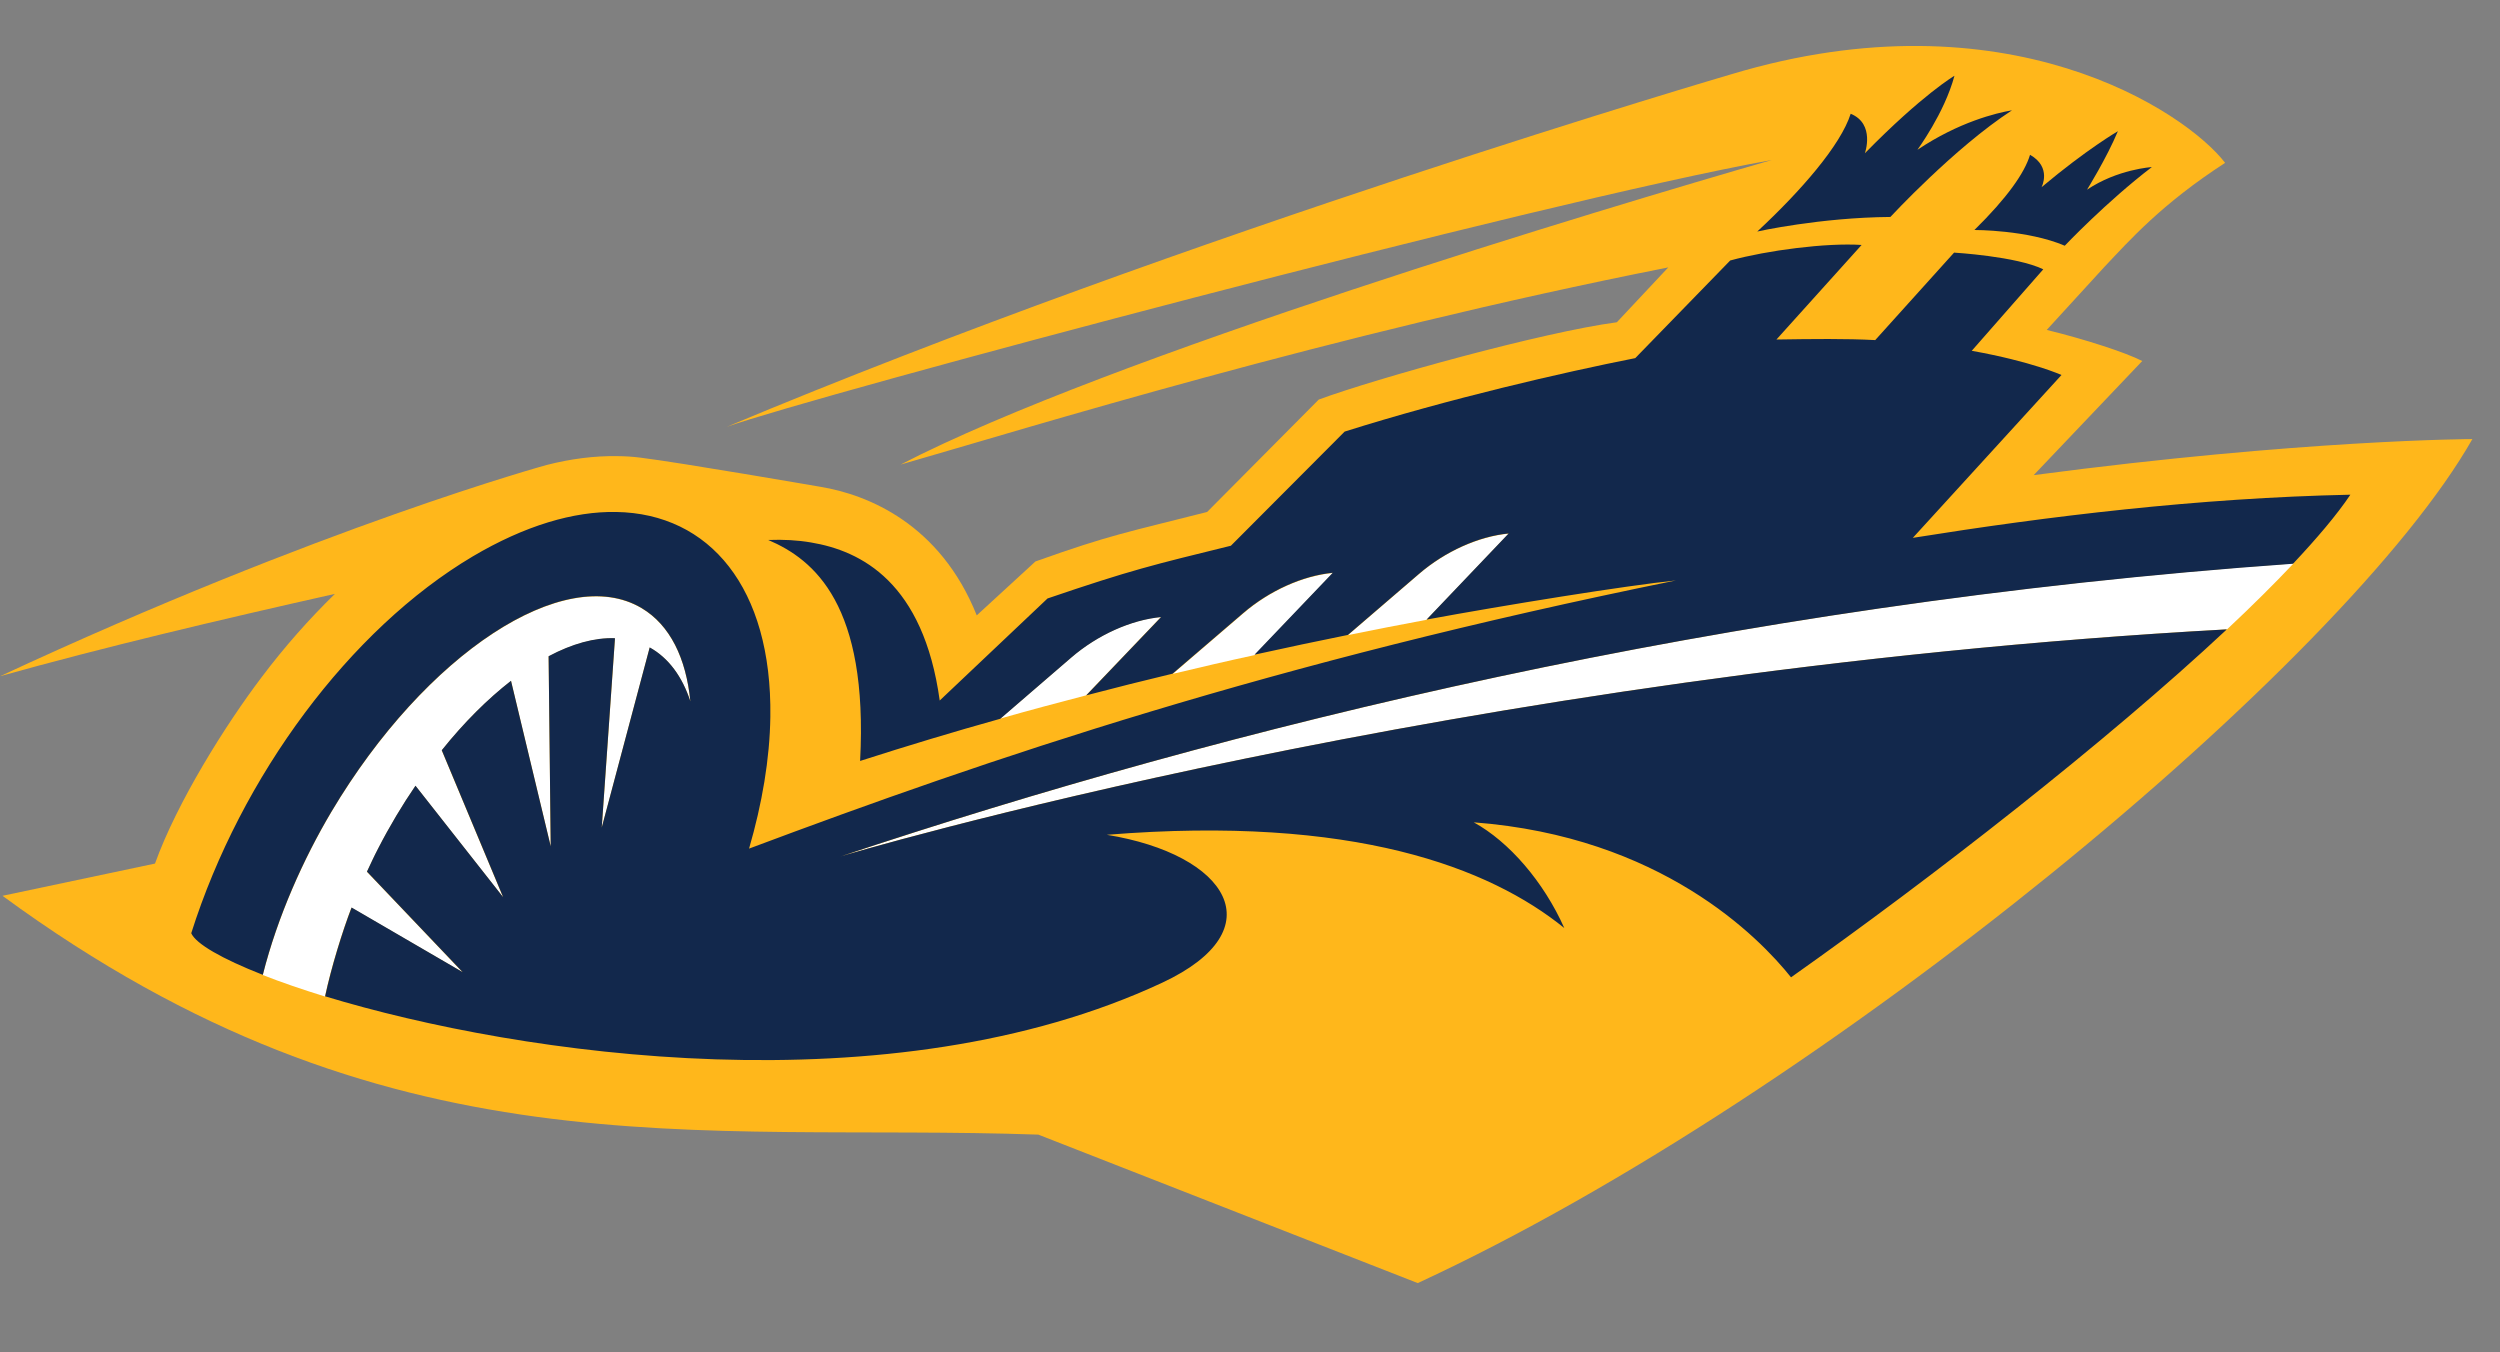 <?xml version="1.0" encoding="utf-8"?>
<!-- Generator: Adobe Illustrator 24.0.1, SVG Export Plug-In . SVG Version: 6.00 Build 0)  -->
<svg version="1.1" xmlns="http://www.w3.org/2000/svg" xmlns:xlink="http://www.w3.org/1999/xlink" x="0px" y="0px"
	 width="1303.3px" height="705px" viewBox="0 0 1303.3 705" style="enable-background:new 0 0 1303.3 705;" xml:space="preserve">
<rect x="0" y="0" width="1303.3" height="705" fill="#808080" stroke="none"/>
<style type="text/css">
	.st0{display:none;}
	.st1{display:inline;}
	.st2{fill:#FFFFFF;}
	.st3{fill:#A2A9AD;}
	.st4{fill:#C10230;}
	.st5{fill:#FF4D00;}
	.st6{fill:#31006F;}
	.st7{fill:#FF6B00;}
	.st8{fill:#FFB71B;}
	.st9{fill:#C1C5C8;}
	.st10{fill:#4197CB;}
	.st11{fill:#003595;}
	.st12{fill:#011E41;}
	.st13{fill:#CC9F53;}
	.st14{fill:#F0D283;}
	.st15{fill:#C6B784;}
	.st16{fill:#702E3E;}
	.st17{fill:#EA0029;}
	.st18{display:inline;fill:#FFFFFF;}
	.st19{display:none;fill:#C6B784;}
	.st20{display:none;fill:#A32035;}
	.st21{display:none;fill:#FFFFFF;}
	.st22{display:inline;fill:#C6B784;}
	.st23{fill:#12284C;}
</style>
<g id="TB_x5F_BANDITS" class="st0">
	<g class="st1">
		<path class="st2" d="M848.9,184.9c5.4-7.9,11.3-19.1,14.3-33.4c0.3-1.4,0.6-2.9,0.8-4.4c31.5-7.5,38.3-25.7,39.7-34.2
			c0.9-5.3,0.3-11.3-1.8-16.9c-3.4-9-10.9-16.7-23-17.8c-4.5,7.1-11.8,12.7-22.4,16.8l-7.7-17c-17.2-8.4-29.3-3.1-38.1,0.3
			c-6.3,2.4-14.9,6.1-27.9,3.2l-6.2,16.9l-2.8,7.6c-27.7,2.5-41.8,6.8-49.2,14.7c-18.3-6.9-52.6-14.8-63,13.4l-16.2-0.6
			c-6.6-0.7-13.5,0.1-19.8,2.4c-2.7,1-6.8,2.6-12.1,4.9c-8.4,3.7-19.5,9.1-31.9,16.5"/>
		<path class="st2" d="M582,157.5l-5.5-4.1c-8.8,6.7-19.8,16-35.7,32.1c-35.5-16.6-81.3-4-118.7,6.2c-25.1,6.9-53.5,14.6-61.3,7.3
			c-4.2-3.9-6.2-8.5-6.3-14.3c-0.3-20.8,28.5-62.4,55.7-88.5C303.7,128.8,289.2,197,305.6,227.1c19.8,36.2,69.9,32.2,108.1,13.1
			c46.5-23.2,78-25,97.4-21.3c-1.2,1.5-5.8,7.5-5.8,7.5l-1,20.5c1.6,7.5,7.4,17.6,35.8,29.3c5.3-0.3,15.5-2.4,23.8-14.6
			c1.9-0.6,3.9-1.6,6-3.2c5.9-4.4,9.6-11.6,11.3-22l40.2-23.2l-1.1-2.9c8.4-2.8,17-4.7,25.7-5.9l23.6,1.3
			c-5.1,6.5-10.9,13.1-16.7,19.6c-12.7,14.3-24.9,28-31.1,42.2c-9.7-0.2-25.5,0.2-25.8,0.2c-2.1,6.9-3.2,13.5-3.2,18.6
			c-18.4-1-37.2-2.3-55-3.9c-20.5-1.7-38.2-1.3-54.2,1.4C369.3,256.1,315,282.9,267,306.6c-32.6,16.1-72.2,36.7-136.5,17.7
			c106.2,131.1,207.2,84.9,262.6,54.6c-2,21.2,3.9,42.8,17.3,63.4c9.5,14.5,23.1,28.6,38.1,39.7c-12,7.7-37.5,19.8-62.9,26.8
			l-19,50.7c8.1,5,69.2,49.3,90.4,98.9l-5.9,13.1l52.9,78.1c22.4-48.3,22.8-110.8,22.9-112.7l-61.6-73.8c6.9-1.6,18.6-7.5,26-10.6
			c-0.4,1.7-3.7,8.4-6.1,12.3l26.3,23.1c24.6,7.3,58.5,25,78.4,42.8l0.2,19.4l60.4,27.9c11.5-29.5,1.9-68.1-12.4-98.6l-67.4-30.3
			c28-29.5,41.2-55.9,47.2-75.9c30.8,5.7,79,16.1,124,31.7c-1.4,15.5-3.2,34.2-6.5,57c-8.9,61.3-67,125-74.5,130.2l2.1,8.6
			l-28.7,11.7l24.5,110.9C682.1,787,819.8,567,841.8,533.3c13.4,2.5,32.2,4.9,49.2,7c-25.4,27-42,40.2-50.8,45l0.8,7.7l-20.1,5.4
			l-46.9,76c33.4,7.5,80.9-11.8,99.8-25.3l109-116l-10.8-47.3l-55.8-32.8c15.3-30.5,14.7-59.3,10.5-80.1
			c15.5-25.7,38.9-43.2,57.8-54.2c13.3,4.9,27.7,7.1,40.6,9.1c18.8,2.9,37.1,3.3,32,20.5l6.9,5.7l69.8-21l18.8-46.1l-6.4-5.8
			c-9.2-8.4-19.3-17.7-29.4-27.1c-17.3-15.9-33.9-31.3-45.9-41.9l18.4-10c-80.1-58.3-206.1-32.6-227.8-20.6l8.7,6.8
			c-10.9-1.4-21.3-3.4-21.5-3.5"/>
		<path d="M1049.4,210l16.9-9.1c-82.4-39.5-179-15.5-179-15.5s16.5,10,27.9,17.2c-32.8,2-68.2-5.4-68.2-5.4s-0.9,7.5,3.3,16.8
			l-20.8-24.8c0,0,19.3-16.9,22.9-47.1l-11-0.1l2.3-4.2c59.2-4.2,52.4-40.5,39.4-46c0,0-5.8,11-33.2,18.4l-10.2-22.6
			c-17-6.8-27.5,8.7-48.4,7l-8.4,23.1c-39.1,2.9-54.1,8.5-50.8,20.1c-13.9-8.9-45.9-16.2-53.5-6.9c5.7,1.3,18.3,10.5,24.8,17.3
			l-58.5-2.2c-4.9-0.6-9.9,0-14.7,1.7c-10.1,3.7-28.8,11.7-48.8,24.6l-4.6-3.4c0,0-15,12-33.7,31.9c-57.6-37.5-161.9,34.1-190.8,7.2
			c-33.6-31.3,26.3-90.1,26.3-90.1c-115.1,68.5-65.5,158.9,29.7,111.3c67.2-33.6,106.6-24.7,124.1-16.5c-4.9,5.6-9.9,11.7-14.8,18.1
			l-0.7,14.9c0,0,1.9,8,25,17.7c0,0,6.1-0.8,10.9-7.5l-9.5-2.2c0,0-1.3-13.3,15-17.6l-0.7,13.8c0,0,10.3,2,12.3-21.3l36.5-21.1
			l-1.7-4.7c11.1-4.6,25-9,41.1-11l46.2,2.5c-14.8,29.2-55.2,59.1-61.1,85.4c-14.1-0.3-24.9-0.2-24.9-0.2s-2.2,9.3,1.5,19.5
			c-20.7-1-45-2.5-70.6-4.7c-20.7-1.8-38.4-1.1-53.5,1.7c-192.7-47.5-209.2,63.8-323,45.3C274,446.5,354,384.8,412,354.5
			c-1.2,2.9-2.2,5.9-3.2,9c-17.2,53.2,28.7,99.4,61.3,117.8c-13.3,11.3-40.3,27.1-75.1,37.5l-13.5,36.1c0,0,56.7,38.6,81.4,87.2
			l16.3-3.2l-13.9,31l35.6,53.9c12.8-39.8,13.6-82.6,13.6-82.6l-71.7-85.8c15.6-3.4,42.4-13.5,65.8-23.9c0,8.8-2.3,18.8-8.1,30.2
			l17.2,15.1c23.4,7.5,52.6,22.2,73.3,38.8l11-5.8l0.3,32.2l40.2,18.5c3.5-20.5-3.1-47.8-13.8-72l-79.4-35.8
			c41.7-39.1,55.3-72.8,59.5-94c33.2,5.8,92.7,17.9,146.3,37.4c-1.5,17.2-3.6,39.2-7.4,67.2c-9.2,68.3-73.2,130.8-73.2,130.8
			l3.1,13.6l-29,11.8l15.7,71.9c12.2-19.7,154.8-246.2,172-272.1c20.4,4.3,52.4,8.4,79.8,10.9C882.7,572,853.4,592,853.4,592l1.1,10
			c-0.1,0.1-0.2,0.2-0.2,0.2l-25.3,6.9l-33.8,54.9c19.7-0.3,54.9-12.9,70.8-24.2l103.5-110.4l-8.1-35.6l-61.6-36.2
			c20.5-32.9,19.5-64.5,14.1-86.6c18.2-33,48.4-54.1,70-65.8c35.5,15.7,87.6,6.8,85.1,34.5l56-16.8l13.3-32.7
			C1105.8,260.6,1060.8,218.2,1049.4,210z M797.4,250.8c9.7,0.3,20.3,3.3,29,9c-18.5,7.3-49.1,16.3-72.6,22.7L797.4,250.8z"/>
		<g>
			<path class="st3" d="M833.7,113l-5-13.4c0,0-16.9,5.4-23.1,17.2C819.7,116.4,833.7,113,833.7,113z"/>
			<path class="st4" d="M754,156.2c0,0-26.4-11.7-49.3-18.3C717.2,143.7,721.8,164.6,754,156.2z"/>
			<path class="st3" d="M796.1,126.1c46,7.1,83.5-1,81.3-15.2C877.4,110.9,855.8,124.2,796.1,126.1z"/>
			<path class="st4" d="M814.9,185.4c0,0,20.8-17.7,22.6-32.1c0,0-24.8,4-64.2-0.9C785.4,167.9,807.2,169.7,814.9,185.4z"/>
			<g>
				<path class="st4" d="M904.4,231.2c15.6-6.3,29.8-12.3,41.8-17.5c-26,3.6-59.4,3.5-80-0.2C866.1,213.5,871.8,224.6,904.4,231.2z"
					/>
				<path class="st4" d="M981.3,197.9c-11.5-2.9-28.2-4.9-50.1-3.3c0,0,17,3.8,28.1,13.4C969.9,203.2,977.5,199.7,981.3,197.9z"/>
				<path class="st4" d="M884.3,239.1c-14.7-4.8-40.8-8.2-59.1,0.5c0,0,17.8,4.3,30.2,10.3C865.2,246.4,874.9,242.8,884.3,239.1z"/>
			</g>
			<path class="st3" d="M1084.6,312.6c-1.3-20.9-19.3-11.4-60.9-21.9c-29.4-7.5-34.3-25.3-34.2-36.8
				c-24.2,11.6-81.7,44.2-131.1,110.1c0,0,19.6,17.6-8.3,68L775,557.4c12.7-61.3,11.9-129.5,11.5-145.1
				C767.4,425,759,435.8,759,435.8c14.3-49.4,44.2-93.7,44.2-93.7c-16.6-16.3-32.2-27.5-42.6-34.1c108.7-29.8,202.9-82.7,219-92
				c1.5,2.1,3.8,4.4,7.7,5.9c-1.5-3.5-1.4-11.2,3.1-26.7l18.6,21.1l8.9-4.7c45.2,27.2,100.6,82.5,100.6,82.5l-6.8,12.3h0
				L1084.6,312.6z"/>
			<path class="st3" d="M691,334.6l-40.2,12.3c-8.2-5.2-14.7-11.1-19.9-16.9c-24.5-0.2-57.3-1.5-95-6.1
				c-53.2-6.5-95.9,23.2-96.2,60.3c-0.4,52.6,103.1,64,104.8,105.3c50.9-52.2,29.8-102.2,21.1-117.8c-1-1.6-2-3.3-3.1-5
				c18.2,5.2,31.5,23.7,39.8,39.5c16.6,0.6,48.3,3.9,91.5,18c6.5-16.4,21.1-48.5,43.1-68.3L691,334.6z"/>
			<path d="M1049.1,247.1C1049.1,247.1,1049.1,247.1,1049.1,247.1l-14.5,0v-11.2c0,0,0,0,0,0c-6.9-5.4-11.4-9-11.4-9
				c-12.2,32.6,39.1,29.9,39.1,29.9C1057.7,253.6,1053.3,250.2,1049.1,247.1z"/>
			<path class="st4" d="M1049.1,247.1c-5.4-4.1-10.4-8-14.6-11.2v11.2H1049.1z"/>
			<path class="st4" d="M326,340.4c-5.3,7.7-15.4,15.4-31.3,20.7c41.5,8,84.8-37,143.3-44.6c-94.6-24.7-112.9,25.4-192.3,37.7
				C245.9,354.2,288.2,358.5,326,340.4z"/>
		</g>
	</g>
</g>
<g id="PIT_x5F_MAULERS" class="st0">
	<g class="st1">
		<g>
			<path class="st5" d="M711.9,743.3C484.2,743.3,299,580.5,299,380.4c0-3.9,0.1-7.9,0.2-11.8l-6.2,17.2l-123.4,22.2l-10-100.1
				l17.3-92.4l41.3-93.9l118.1-21.3l7.1,100.9l10.9-2C428.2,86.9,564,17.6,711.9,17.6c227.7,0,412.9,162.8,412.9,362.9
				C1124.8,580.5,939.6,743.3,711.9,743.3z"/>
			<path class="st6" d="M711.9,718.3C498,718.3,324,566.7,324,380.4c0-43.4,9.6-85,26.8-123.1l-44.5,8.1l-4.1,21.7l-27.8,76.7
				l-82.6,14.9l-7-69.6l16.1-86.1l34.8-79.1l77.6-14l5,71.1l-5.8,31.2l57.1-10.4C434.9,115.3,563.8,42.6,711.9,42.6
				c213.9,0,387.9,151.6,387.9,337.9C1099.8,566.7,925.8,718.3,711.9,718.3z"/>
			<g>
				<polygon class="st5" points="291.2,165.6 255.4,171.9 227.4,230.2 216.4,289.2 223.7,341.3 				"/>
				<path class="st5" d="M891.8,455.1l-144.4-55.7c-6.5-2.5-11.6-7.8-14.1-14.6l-47.8-182.4l69.9,156.8L922,445.5v74.8L891.8,455.1z
					"/>
				<path class="st5" d="M853.6,300.3l101.1,1.2l-17.2-16.3c0,0,0,0,0,0c4-24.3-10.3-82.1-76-85.8c33.3,5.2,62.2,53.5,50.2,88.3
					L853.6,300.3z"/>
			</g>
			<g>
				<path class="st2" d="M576.6,504.8H468.1c-7.6,0-14.9-3.3-19.9-9.1l-33-38.1c-5.8-6.7-7.9-16-5.4-24.6l20.2-69.6l21.5-30.5
					l26.6-68.7l-21.6-26l-60.3,10.9c-21,37.1-32.7,78.5-32.7,122.1c0,102.4,64.6,192.6,161.8,243.9L576.6,504.8z"/>
				<path class="st2" d="M711.9,82.2c-121.4,0-228.4,51.8-290.8,130.2l34.6-6.3l15.9-28.5c2.4-4.4,6.7-7.4,11.7-8.2l55.6-9.5
					c7.3-1.2,14.7,2,18.7,8.3l11.1,17.3l2.2-0.4l12-25.1c2.4-5.1,7.2-8.8,12.9-9.7L662,139c8-1.4,16,2.6,19.9,9.8l7.8,14.7
					l110.8-20.2l-6.3,33.9l-88.7,16l71.8,135.6l22.9,12.5l-6.9-29.9h-19.8l9.4-18.5c-5.6-44.6,17-77.5,40.4-93
					c41.9-27.8,97.2-14.4,123.5,30c9.2,15.4,13.6,32.6,13.7,49.6l29.7,41.2h-39l2.1,32.8l-14.4,0.3l-2.2,46.6l-18.9,5.2l32.5,17.7
					c6.2,3.4,10.1,10.1,10.1,17.5v70c0,8.1-3,15.8-8.4,21.5l-59.5,60.6l-22.9,3.5l-47.9,49.2c138.6-38.2,238.8-146.6,238.8-274.3
					C1060.1,211.8,903.9,82.2,711.9,82.2z"/>
				<path class="st2" d="M595.2,213.1l-21.4,3.9l-41.4,7.5l25.3,13.5l-21.7,144.6l29.1-8.8l8.1-12.1c3.1-4.7,7.8-8.1,13.2-9.7
					l61.4-18.3L624.7,227L595.2,213.1z"/>
			</g>
		</g>
	</g>
</g>
<g id="PHI_x5F_STARS" class="st0">
	<g>
		<g class="st1">
			<polygon class="st2" points="715,-118 762.9,161.9 1006.3,161.9 1198.2,319.7 952.9,459.9 1004.3,760.3 767,566.2 414.5,767.7 
				521.3,593.8 333.6,701 440.4,527.2 252.6,634.5 452.6,309 273.6,161.9 543,161.9 			"/>
			<g>
				<g>
					<polygon class="st7" points="863.9,373.2 908,348 826.9,281.5 782.9,306.7 					"/>
					<polygon class="st7" points="395.9,640.6 455.9,606.4 430,585.1 					"/>
					<polygon class="st7" points="591,529.1 635.1,503.9 554.1,437.5 510,462.6 					"/>
					<polygon class="st7" points="438.9,570.6 471.6,597.4 515.6,572.2 464,529.8 					"/>
					<polygon class="st7" points="923.6,339 967.7,313.9 886.7,247.4 842.6,272.6 					"/>
					<polygon class="st7" points="472.9,515.3 531.3,563.3 575.4,538.1 498,474.6 					"/>
					<polygon class="st7" points="860.3,453 848.2,382.1 767.4,315.8 779.5,386.8 					"/>
					<polygon class="st7" points="892.4,640.6 881.3,575.6 800.4,509.2 811.5,574.1 					"/>
					<polygon class="st7" points="569.7,428.5 650.8,495 688.5,473.4 607.3,407 					"/>
					<polygon class="st7" points="864.7,478.3 783.8,412.1 796.1,483.8 877,550.2 					"/>
					<polygon class="st7" points="1043.1,270.8 1079.5,250 998.6,183.4 962.1,204.3 					"/>
					<polygon class="st7" points="983.4,304.9 1027.4,279.7 946.4,213.2 902.3,238.4 					"/>
				</g>
				<g>
					<polygon class="st8" points="877,550.2 957.8,616.6 945.5,544.5 864.7,478.3 					"/>
					<polygon class="st8" points="476.8,707.2 536.9,672.9 511,651.6 					"/>
					<polygon class="st8" points="848.2,382.1 860.3,453 941.2,519.1 929.1,448.7 929.3,448.6 848.2,382.1 					"/>
					<polygon class="st8" points="973.3,707.2 962.2,641.9 881.3,575.6 892.4,640.6 					"/>
					<polygon class="st8" points="591,529.1 672.1,595.6 716.1,570.4 635.1,503.9 					"/>
					<polygon class="st8" points="553.9,581.8 612.3,629.8 656.4,604.6 578.9,541 					"/>
					<polygon class="st8" points="1124.1,337.3 1160.4,316.5 1079.5,250 1043.1,270.8 					"/>
					<polygon class="st8" points="923.6,339 1004.7,405.5 1048.7,380.4 967.7,313.9 					"/>
					<polygon class="st8" points="519.9,637.1 552.6,663.9 596.7,638.7 545,596.3 					"/>
					<polygon class="st8" points="983.4,304.9 1064.4,371.4 1108.5,346.2 1027.4,279.7 					"/>
					<polygon class="st8" points="863.9,373.2 944.9,439.7 989,414.5 908,348 					"/>
					<polygon class="st8" points="438.9,570.6 471.6,597.4 455.9,606.4 430,585.1 					"/>
					<polygon class="st8" points="842.6,272.6 923.6,339 908,348 826.9,281.5 					"/>
					<polygon class="st8" points="510,462.6 591,529.1 575.4,538.1 498,474.6 					"/>
					<polygon class="st8" points="472.9,515.3 531.3,563.3 515.6,572.2 464,529.8 					"/>
					<polygon class="st8" points="782.9,306.7 863.9,373.2 848.2,382.1 767.4,315.8 					"/>
					<polygon class="st8" points="569.7,428.5 650.8,495 635.1,503.9 554.1,437.5 					"/>
					<polygon class="st8" points="796.1,483.8 877,550.2 881.3,575.6 800.4,509.2 					"/>
					<polygon class="st8" points="779.5,386.8 860.3,453 864.7,478.3 783.8,412.1 					"/>
					<polygon class="st8" points="962.1,204.3 1043.1,270.8 1027.4,279.7 946.4,213.2 					"/>
					<polygon class="st8" points="902.3,238.4 983.4,304.9 967.7,313.9 886.7,247.4 					"/>
					<polygon class="st8" points="650.8,495 731.8,561.5 769.7,539.8 688.5,473.4 					"/>
				</g>
				<polygon class="st4" points="767.3,315.6 998.6,183.4 744.7,183.4 703.4,-58.1 555.1,183.4 333.9,183.4 481.1,303.8 315,574.1 
					607.3,407 811.5,574.1 				"/>
			</g>
		</g>
	</g>
</g>
<g id="NO_x5F_BREAKERS" class="st0">
	<g>
		<g class="st1">
			<path class="st2" d="M1100.2,190.3c46.4-56.6-17.7-97.2-17.7-97.2s-4.7,11.5-17.1,26.8C991-0.8,857.6-81.4,705.8-81.4
				C473-81.4,283.6,108,283.6,340.8S473,763,705.8,763c232.8,0,422.2-189.4,422.2-422.2C1127.9,287.8,1118.1,237.1,1100.2,190.3z"/>
			<path class="st9" d="M1060.1,484.1C725.7,614,612,321.6,331.4,241.1c-7.2,29.3-11,59.9-11,91.4c0,20.8,1.7,41.1,4.9,61
				C567.3,410.2,769.4,516,886.1,673C963.5,631.9,1025.3,565.1,1060.1,484.1z"/>
			<path class="st10" d="M331.4,241.1c41.1-168.5,193.4-294,374.4-294c144.1,0,269.9,79.6,336,197c-10.3,7.7-21.8,14.7-33.5,21.4
				C949.3,59.1,835.8-13.1,705.8-13.1c-101.5,0-192.8,44-256,113.8c151.5-40.3,307.5-64.4,403.4,59.8
				C735.2,119,647.7,184.3,656.5,271.7c8.6,84.9,152.9,211.4,368.3,193.5c17.1-40.9,26.6-85.7,26.6-132.7c0-27.2-3.3-53.7-9.3-79.1
				c13.6-9.9,24-23.7,28.6-44.4c13.2,38.8,20.4,80.3,20.4,123.5c0,53.8-11.1,105.1-31.1,151.6C725.7,614,612,321.6,331.4,241.1z"/>
			<path class="st11" d="M340.6,455.8C392.1,608,536.4,717.9,705.8,717.9c54.1,0,105.7-11.2,152.5-31.5
				C758.6,548.9,564.6,459.6,340.6,455.8z"/>
			<path class="st11" d="M1083.9,127.3c-21,47.2-156.7,86-158.5,127.7c0,0,0,0,0,0c-41.4-14-83.6,13.7-122.2-4
				c-11.3,52.4,62.2,35,86.3,44.2c-5.7,11.6-3.9,26.5,7.9,29c30.5-46.4,102.9-40.5,144.7-70.9c13.6-9.9,24-23.7,28.6-44.4
				c-20.2,16.2-44.8,22.8-69.8,28.1C1040.8,207.2,1128.7,164.9,1083.9,127.3z"/>
		</g>
	</g>
</g>
<g id="NJ_x5F_GENERALS" class="st0">
	<g class="st1">
		<g>
			<path class="st12" d="M1082.7,230.1c4.1-11.8,6.2-24.2,5.9-36.3c-0.7-30.4-16.6-54.8-40.8-63.6c0.6-11.5-0.8-23-4.1-33.8
				c-8.5-27.7-29.3-46.2-53.8-48.4c-2.4-10.6-6.5-20.8-12.1-29.8C962-7.1,935.6-19.1,910.7-12.3c-3.6,1-6.8,2.9-9.4,5.5
				c-23.9-10.8-54.7-9.7-81.9,23.9c17.2,6.4,29.9,24.7,34.6,30.1c4.4,5.1,9.5,11,15.3,16.6H746.9L707.6-57L668.3,63.9H546
				c5.9-5.7,10.9-11.5,15.3-16.6c4.7-5.4,17.4-23.8,34.6-30.1c-27.2-33.6-58-34.7-81.9-23.9c-2.6-2.6-5.8-4.5-9.4-5.5
				c-24.9-6.8-51.2,5.2-67.2,30.6c-5.7,9-9.7,19.1-12.1,29.8c-24.5,2.2-45.2,20.7-53.8,48.4c-3.3,10.7-4.6,22.2-4.1,33.8
				c-24.2,8.7-40.1,33.2-40.8,63.6c-0.3,12.1,1.8,24.5,5.9,36.3c-22.3,15.6-31.3,45-22.9,76c3.5,12.7,9.6,24.9,17.7,35.8
				c-18.6,22.4-18.6,55.2-0.1,83.9c7.7,11.9,18,22.4,30,30.8c-12.4,29.1-1.1,62.1,26.8,84.3c11.6,9.2,25.3,16.2,39.9,20.5
				c-3.8,33.1,20,62.6,54.8,74.8c12.6,4.4,26.1,6.6,39.8,6.6c16.2,0,32.9-3.1,48.2-9.2c21.7,12,44.2,18.4,57.6,20.8
				c-5.8,4.4-11.3,9.2-16.4,14.4c-3,3-5.1,6.9-5.8,11.1c-3,16.7,3.8,38.2,26.1,46c2.3,0.8,4.6,1.2,6.9,1.2c5.9,0,11.7-2.5,15.8-7.1
				c13.3-15.2,30.2-30.9,56.8-43.5c26.5,12.6,43.5,28.3,56.8,43.5c4.1,4.6,9.9,7.2,15.8,7.1c2.3,0,4.7-0.4,6.9-1.2
				c22.3-7.8,29.1-29.3,26.1-46c-0.8-4.2-2.8-8.1-5.8-11.1c-5.2-5.2-10.7-9.9-16.4-14.4c13.4-2.5,36-8.8,57.6-20.8
				c15.4,6.1,32,9.2,48.2,9.2c13.7,0,27.2-2.2,39.8-6.6c34.8-12.2,58.3-41.5,54.8-74.8c14.7-4.3,28.3-11.3,39.9-20.5
				c27.8-22.2,39.2-55.2,26.8-84.3c12-8.4,22.3-18.9,30-30.8c18.5-28.7,18.4-61.5-0.1-83.9c8.1-10.9,14.2-23.1,17.7-35.8
				C1114.1,275.1,1105.1,245.7,1082.7,230.1z M929.3,135.1c-0.7,1.7-1.2,3.5-1.3,5.4c-0.6,5.9,2.7,10.2,6.9,15.9
				c2.8,3.8,7.8,11.5,12.2,18.9c1.6,2.6,3.2,5.3,5,8.2h-40.7l-28.4-87.5c6.7,4,18.9,14.8,24.2,19.9
				C913.3,121.8,920.7,128.9,929.3,135.1z M870.9,66.2l-38.1,117.2h-47.1l-14.5-44.8L870.9,66.2z M707.6,184.8l100.9,73.3L770,376.7
				H645.3l-38.5-118.6L707.6,184.8z M644.1,138.6l-14.5,44.8h-47.1L544.4,66.2L644.1,138.6z M485.9,135.1c8.6-6.3,16-13.3,22.2-19.3
				c5.3-5.1,17.5-15.9,24.2-19.9l-28.4,87.5h-40.7c1.8-2.8,3.4-5.6,5-8.2c4.4-7.4,9.9-15.8,12.7-19.6c4.2-5.7,6.9-9.2,6.3-15.1
				C487.1,138.6,486.6,136.8,485.9,135.1z M440.6,358.2c1.5-12.3,1.2-24.2,1-34.3c-0.2-9.5-0.2-19.5,0.2-24.8c0.6-7.7,1-12.7-3-17.8
				c-1.3-1.6-2.8-3-4.4-4.2c4.7-10.8,7.7-21.8,10.3-31.1c1-3.8,2.1-7.6,3.2-11.1l31.8,23.1l-33.4,102.7
				C444.5,359.6,442.6,358.8,440.6,358.2z M472.6,437.2c-2.4-12.9-6.5-24.8-9.9-34.9c-1.3-3.9-2.7-7.9-3.9-11.6l83.6,60.7
				l-15.2,46.8c-5.8-9.4-12.2-17.7-17.8-25c-6.4-8.3-12.8-16.4-15.9-21.3c-4.5-7.2-7.4-11.9-14.3-13.9
				C477.1,437.4,474.8,437.1,472.6,437.2z M455.8,376.7c-0.2-2.6-0.9-5.1-2-7.4l89.5-65l38.1,27.7l-14.5,44.8H455.8z M844.8,527.7
				c-29.5,12.7-69.6,30-79.1,74.2c-15.3,2.4-37.7,6.6-58,12.5c-20.3-5.9-42.7-10.1-58-12.5c-9.6-44.2-49.7-61.5-79.1-74.2
				c-1.3-0.5-2.5-1.1-3.8-1.6l39.3-28.5l101.6,73.9l-38.1-120.1l38.1-27.7l38.1,27.7l-38.1,120.1l101.6-73.9l39.3,28.5
				C847.3,526.6,846,527.2,844.8,527.7z M888,498.2l-15.2-46.8l83.6-60.7c-1.2,3.7-2.5,7.7-3.9,11.6c-3.4,10-7.5,22-9.9,34.9
				c-2.2,0-4.5,0.2-6.7,0.9c-6.9,2-9.8,6.7-14.3,13.9c-3.1,4.9-9.5,13-15.9,21.3C900.2,480.4,893.8,488.8,888,498.2z M959.5,376.7
				h-111L834,331.9l38.1-27.7l89.5,65C960.4,371.6,959.7,374.1,959.5,376.7z M974.6,358.2c-2,0.6-3.9,1.4-5.6,2.6l-33.4-102.7
				l31.8-23.1c1.1,3.5,2.1,7.3,3.2,11.1c2.5,9.3,5.6,20.3,10.3,31.1c-1.7,1.2-3.2,2.6-4.4,4.2c-4,5.2-3.6,10.1-3,17.8
				c0.4,5.3,0.4,15.3,0.2,24.8C973.4,334,973.1,345.9,974.6,358.2z"/>
			<g>
				<path class="st13" d="M390.9,228.8c0.5-3.5,0.5-8.7,0.4-12.3c3.3-24.3,20.6-43.3,33.5-52.8c-6.3,7.7-16.5,22.6-24.6,45.9
					c38.7-6.7,48.1-51.1,65.8-67.6c-12.1-7.6-27.9-7-42.8,2.4c5.9-27.8,30.8-44.3,47.1-50.7c-7.7,5.5-20.8,16.7-34,36.1
					c37.3,3.4,56.9-35.1,77.3-45.9c-8.5-9.2-21.8-12.8-36.4-9.3c4.8-23.2,30.2-37.9,45.5-45.6c-6.8,5.9-22.7,17.4-33.5,37
					c36.6,4.6,55.3-38.1,73.7-50.1c-11.3-10.1-29-11-46.5-0.3c-8.8,5.4-20.3,15.1-28.7,28.3c3.9-13.9,6.3-27.5,11.2-35.9
					c-15.4-4.2-32.4,3.3-43.8,21.5c-9.8,15.6-13.2,35.6-10.5,53.6c4.1-14.3,11.6-29,22.7-43.9c-3.4,8.3-12.2,25-13.9,46.7
					c-8.7,6-17.9,14.5-24.9,25.2c0.4-16.1-1.2-31.7,1.6-42.2c-16.8,0-32,12.2-38.6,33.7c-5.7,18.5-3.7,39.7,4,57.2
					c0.3-15.6,3.9-32.6,11.1-50.7c-1.2,9.4-5.5,28.9-1.3,51.4c-7,8.3-13.8,19.1-18,31.5c-4.2-16.3-10.2-31.5-10.3-42.9
					c-16.9,4.7-28.8,21.5-29.4,45.1c-0.5,20.4,7.6,41.2,20.3,56.6c-4.1-15.8-5.4-34-3.3-54.4c1.5,9.8,2.6,30.8,13.4,52.5
					c-4.7,10.1-8.7,22.7-9.6,36.2c-9-14.7-19.1-27.8-22.6-38.9c-15.6,9.8-22.6,30.2-16,54.2c5.6,20.6,20,39.2,37.5,50.9
					c-8.9-14.7-15.6-32.6-19.6-53.7c4.4,9.4,11.8,30.1,29,48.5c-1.7,11.8-1.9,26,1.4,40.2c-13.5-11.7-27.6-21.5-34.5-31.4
					c-12.5,14.8-13,37.4,1.2,59.3c12.2,18.9,32.4,32.9,53.7,39c-13.6-11.9-26-27.7-36.7-47.6c7.3,8,21.2,26.1,44,39.2
					c2.1,12.5,6.5,27,14.5,40.2c-17.1-7-34.2-12-44.3-19.5c-7.5,18.9-0.4,41.6,21,58.7c18.4,14.7,43.3,21.9,66.5,20.9
					c-17.5-7.3-35.1-18.9-52.4-35.1c10,5.5,29.9,19,57.1,24.3c6.3,11.7,15.5,24.5,27.9,34.9c-19.8-1.1-38.8,0-51.6-4
					c-0.9,21.4,14,41.4,41.1,50.9c23.4,8.2,50.5,6.7,73.1-2.3c-19.9-1.1-41.4-6.5-64.1-16.6c11.5,1.9,35,8.1,62.8,4.6
					c26.3,21.8,63.3,30.9,74.9,32.4c88,11.2,125.4,46.2,147.8,71.6c15.4-5.4,12.4-22.4,12.4-22.4c-17.3-17.3-39-29.6-61.3-38.6
					c15-4.5,32-8.2,51.6-10.7c11.6-1.5,48.6-10.5,74.9-32.4c27.8,3.5,51.3-2.7,62.8-4.6c-22.7,10.1-44.2,15.5-64.1,16.6
					c22.7,9,49.8,10.5,73.1,2.3c27.1-9.5,42-29.5,41.1-50.9c-12.8,4-31.8,3-51.6,4c12.3-10.4,21.6-23.2,27.9-34.9
					c27.2-5.3,47.1-18.8,57.1-24.3c-17.3,16.2-34.9,27.8-52.4,35.1c23.2,0.9,48-6.2,66.5-20.9c21.4-17.1,28.5-39.7,21-58.7
					c-10.1,7.5-27.1,12.5-44.3,19.5c8-13.2,12.4-27.7,14.5-40.2c22.8-13,36.7-31.2,44-39.2c-10.7,19.9-23.1,35.7-36.7,47.6
					c21.2-6.2,41.5-20.2,53.7-39c14.1-21.9,13.7-44.5,1.2-59.3c-6.9,9.9-21,19.7-34.5,31.4c3.3-14.2,3.2-28.4,1.4-40.2
					c17.2-18.5,24.6-39.1,29-48.5c-4,21.1-10.7,39-19.6,53.7c17.5-11.7,31.8-30.3,37.5-50.9c6.5-24-0.4-44.4-16-54.2
					c-3.4,11.1-13.6,24.2-22.6,38.9c-0.9-13.5-4.9-26.1-9.6-36.2c10.8-21.6,11.9-42.7,13.4-52.5c2.1,20.3,0.9,38.5-3.3,54.4
					c12.8-15.4,20.8-36.3,20.3-56.6c-0.6-23.6-12.4-40.4-29.4-45.1c-0.1,11.4-6.1,26.6-10.3,42.9c-4.2-12.4-11-23.2-18-31.5
					c4.2-22.6-0.1-42.1-1.3-51.4c7.2,18.1,10.8,35.1,11.1,50.7c7.7-17.5,9.7-38.6,4-57.2c-6.6-21.5-21.8-33.8-38.6-33.7
					c2.8,10.5,1.2,26.1,1.6,42.2c-7-10.7-16.3-19.2-24.9-25.2c-1.7-21.7-10.5-38.4-13.9-46.7c11.1,14.9,18.6,29.6,22.7,43.9
					c2.8-18-0.6-37.9-10.5-53.6C948.7,11.3,931.6,3.8,916.2,8c4.9,8.4,7.3,22.1,11.2,35.9c-8.4-13.2-19.9-23-28.7-28.3
					c-17.4-10.6-35.2-9.8-46.5,0.3C870.7,28,889.4,70.7,926,66.1c-10.8-19.6-26.8-31.1-33.5-37c15.3,7.7,40.7,22.4,45.5,45.6
					c-14.7-3.4-27.9,0.1-36.4,9.3c20.4,10.8,40,49.3,77.3,45.9c-13.2-19.4-26.3-30.6-34-36.1c16.4,6.4,41.2,22.9,47.1,50.7
					c-14.9-9.4-30.7-10-42.8-2.4c17.8,16.5,27.1,60.9,65.8,67.6c-8.1-23.3-18.3-38.2-24.6-45.9c12.9,9.5,30.2,28.5,33.5,52.8
					c-0.1,3.6-0.1,8.8,0.4,12.3c-12.7-14.4-29.1-19.7-43.7-15.2c13.5,21.6,10.9,69.1,48.3,86.5c-1.9-25.9-8.1-43.8-12.4-53.3
					c9.9,12.4,21.4,34.3,20,58.1c-2.3,5.6-4,11.4-4.7,17.4c-8.3-18-22.9-28.1-38.7-28.1c6.8,25.9-10.7,72.7,21.4,101.8
					c6.2-26.5,5.5-46.4,4.2-57.3c6,15.3,10.6,40.4,2.2,63.6c-4.2,5-7.9,10.3-10.7,16.1c-2.7-20.4-14-35-29.8-40.1
					c-1.4,28-33.8,69.4-10.9,108.7c14.6-24.6,20.2-44.7,22.4-56c1.1,17.1-2.2,43.5-17.7,64c-6.4,3.7-12.3,8.1-17.4,13.3
					c4.3-21.4-2.1-39.9-16.2-50.3c-10.7,27.5-56.8,57.8-47.2,104.6c22.8-19.6,35.1-37.7,41-48.3c-4.6,17.4-16.7,42.5-38.9,57.8
					c-5.6,0.9-15.8,3.6-21.6,6.5c9.7-15.3,11.4-32,5-46.2c-23.9,19.6-84,25.1-93.2,76.2c30.9-6.2,53-22.8,63.8-29.4
					c-17.3,17.8-33.8,35.5-82.7,43.8c-16.3,2.8-37.3,6.8-59.2,13.5c-22-6.7-43-10.7-59.3-13.5c-47.7-8.1-65.3-26-82.6-43.9
					c10.8,6.6,32.9,23.2,63.8,29.4c-9.2-51.1-69.3-56.6-93.2-76.2c-6.4,14.2-4.8,30.9,5,46.2c-4.4-2.6-16.2-5.8-21.6-6.5
					c-22.3-15.2-34.3-40.4-38.9-57.8c5.9,10.5,18.2,28.7,41,48.3c9.6-46.8-36.4-77.1-47.2-104.6c-14.1,10.4-20.5,28.9-16.2,50.3
					c-5.1-5.2-11-9.6-17.4-13.3c-15.5-20.5-18.8-46.9-17.7-64c2.1,11.3,7.8,31.4,22.4,56c22.9-39.3-9.5-80.7-10.9-108.7
					c-15.8,5.1-27.1,19.7-29.8,40.1c-2.8-5.8-6.5-11.1-10.7-16.1c-8.4-23.2-3.7-48.3,2.2-63.6c-1.3,10.9-2,30.8,4.2,57.3
					c32.1-29.1,14.6-76,21.4-101.8c-15.9,0.1-30.4,10.2-38.7,28.1c-0.8-6-2.4-11.8-4.7-17.4c-1.4-23.8,10.1-45.7,20-58.1
					c-4.3,9.5-10.5,27.4-12.4,53.3c37.4-17.4,34.8-65,48.3-86.5C420,209.1,403.6,214.4,390.9,228.8z"/>
				<path class="st13" d="M652.7,660.4c-10.8,6.5-21,14.2-30,23.1c0,0-3.1,17,12.4,22.4c9.6-10.9,21.9-23.5,39.7-35.2
					C673.3,665.2,663,659,652.7,660.4z"/>
			</g>
			<g>
				<path class="st14" d="M499,8c-15.4-4.2-32.4,3.3-43.8,21.5c-9.8,15.6-13.2,35.6-10.5,53.6c4.1-14.3,11.6-29,22.7-43.9
					C474.7,28.6,484.3,16.5,499,8z"/>
				<path class="st14" d="M430.2,68.9c-16.8,0-32,12.2-38.6,33.7c-5.7,18.5-3.7,39.7,4,57.2c0.3-15.6,3.9-32.6,11.1-50.7
					C411.2,96.4,417.5,81.6,430.2,68.9z"/>
				<path class="st14" d="M377,149.2c-16.9,4.7-28.8,21.5-29.4,45.1c-0.5,20.4,7.6,41.2,20.3,56.6c-4.1-15.8-5.4-34-3.3-54.4
					C365.7,182.4,367.9,165.6,377,149.2z"/>
				<path class="st14" d="M345.9,246.3c-15.6,9.8-22.6,30.2-16,54.2c5.6,20.6,20,39.2,37.5,50.9c-8.9-14.7-15.6-32.6-19.6-53.7
					C344.5,283.2,341.7,265.6,345.9,246.3z"/>
				<path class="st14" d="M343.7,355c-12.5,14.8-13,37.4,1.2,59.3c12.2,18.9,32.4,32.9,53.7,39c-13.6-11.9-26-27.7-36.7-47.6
					C354,392.4,345.5,375.7,343.7,355z"/>
				<path class="st14" d="M376.1,465.7c-7.5,18.9-0.4,41.6,21,58.7c18.4,14.7,43.3,21.9,66.5,20.9c-17.5-7.3-35.1-18.9-52.4-35.1
					C398.8,499.4,384.8,485.6,376.1,465.7z"/>
				<path class="st14" d="M444.5,565.4c-0.9,21.4,14,41.4,41.1,50.9c23.4,8.2,50.5,6.7,73.1-2.3c-19.9-1.1-41.4-6.5-64.1-16.6
					C478.7,591,460,582.1,444.5,565.4z"/>
			</g>
			<g>
				<polygon class="st13" points="910.9,397.7 833.2,397.7 809.3,323.9 785.3,397.7 707.6,397.7 770.4,443.4 746.4,517.2 
					809.3,471.6 872.1,517.2 848.1,443.4 				"/>
				<g>
					<polygon class="st14" points="910.9,397.7 809.3,430.7 833.2,397.7 					"/>
					<polygon class="st14" points="872.1,517.2 809.3,430.7 809.3,471.6 					"/>
					<polygon class="st14" points="746.4,517.2 809.3,430.7 770.4,443.4 					"/>
					<polygon class="st14" points="785.3,397.7 707.6,397.7 809.3,430.7 809.3,323.9 					"/>
				</g>
			</g>
			<g>
				<polygon class="st13" points="973.7,204.4 896.1,204.4 872.1,130.6 848.1,204.4 770.4,204.4 833.2,250 809.3,323.9 872.1,278.2 
					934.9,323.9 910.9,250 				"/>
				<g>
					<polygon class="st14" points="973.7,204.4 872.1,237.4 896.1,204.4 					"/>
					<polygon class="st14" points="934.9,323.9 872.1,237.4 872.1,278.2 					"/>
					<polygon class="st14" points="809.3,323.9 872.1,237.4 833.2,250 					"/>
					<polygon class="st14" points="848.1,204.4 770.4,204.4 872.1,237.4 872.1,130.6 					"/>
				</g>
			</g>
			<g>
				<polygon class="st13" points="809.3,84.9 731.6,84.9 707.6,11.1 683.6,84.9 606,84.9 668.8,130.6 644.8,204.4 707.6,158.8 
					770.4,204.4 746.4,130.6 				"/>
				<g>
					<polygon class="st14" points="809.3,84.9 707.6,117.9 731.6,84.9 					"/>
					<polygon class="st14" points="770.4,204.4 707.6,117.9 707.6,158.8 					"/>
					<polygon class="st14" points="644.8,204.4 707.6,117.9 668.8,130.6 					"/>
					<polygon class="st14" points="683.6,84.9 606,84.9 707.6,117.9 707.6,11.1 					"/>
				</g>
			</g>
			<g>
				<polygon class="st13" points="644.8,204.4 567.2,204.4 543.2,130.6 519.2,204.4 441.5,204.4 504.4,250 480.4,323.9 543.2,278.2 
					606,323.9 582,250 				"/>
				<g>
					<polygon class="st14" points="644.8,204.4 543.2,237.4 567.2,204.4 					"/>
					<polygon class="st14" points="606,323.9 543.2,237.4 543.2,278.2 					"/>
					<polygon class="st14" points="480.4,323.9 543.2,237.4 504.4,250 					"/>
					<polygon class="st14" points="519.2,204.4 441.5,204.4 543.2,237.4 543.2,130.6 					"/>
				</g>
			</g>
			<g>
				<polygon class="st13" points="707.6,397.7 630,397.7 606,323.9 582,397.7 504.4,397.7 567.2,443.4 543.2,517.2 606,471.6 
					668.8,517.2 644.8,443.4 				"/>
				<g>
					<polygon class="st14" points="707.6,397.7 606,430.7 630,397.7 					"/>
					<polygon class="st14" points="668.8,517.2 606,430.7 606,471.6 					"/>
					<polygon class="st14" points="543.2,517.2 606,430.7 567.2,443.4 					"/>
					<polygon class="st14" points="582,397.7 504.4,397.7 606,430.7 606,323.9 					"/>
				</g>
			</g>
			<g>
				<g>
					<path class="st14" d="M852.3,15.9C870.7,28,889.4,70.7,926,66.1c-10.8-19.6-26.8-31.1-33.5-37
						C892.5,29.1,864.5,13.4,852.3,15.9z"/>
					<path class="st14" d="M879,532.5c-23.9,19.6-84,25.1-93.2,76.2c30.9-6.2,53-22.8,63.8-29.4C849.5,579.3,869.4,561.2,879,532.5z
						"/>
				</g>
				<path class="st14" d="M934.5,514.4c0,0,12.9-41,6.2-56.3c-10.7,27.5-56.8,57.8-47.2,104.6C916.3,543.1,928.6,524.9,934.5,514.4z
					"/>
				<path class="st14" d="M969.6,487.1c-22.9-39.3,9.5-80.7,10.9-108.7c10.7,11.8,11.5,52.7,11.5,52.7
					C989.8,442.4,984.2,462.5,969.6,487.1"/>
				<path class="st14" d="M1018.7,338.8c0,0-12.5-37-25.6-44.5c6.8,25.9-10.7,72.7,21.4,101.8C1020.7,369.5,1020,349.6,1018.7,338.8
					z"/>
				<path class="st14" d="M980.6,213.6c13.5,21.6,10.9,69.1,48.3,86.5c-1.9-25.9-8.1-43.8-12.4-53.3
					C1016.5,246.9,994.7,216.8,980.6,213.6z"/>
				<path class="st14" d="M949.2,142c13.7-0.6,41.3,21.7,41.3,21.7c6.3,7.7,16.5,22.6,24.6,45.9C976.3,202.9,967,158.5,949.2,142z"
					/>
				<path class="st14" d="M901.5,84c12.5-3.9,43.3,9.7,43.3,9.7c7.7,5.5,20.8,16.7,34,36.1C941.6,133.3,922,94.8,901.5,84z"/>
			</g>
		</g>
	</g>
</g>
<g id="MICH_x5F_PANTHERS" class="st0">
	<g class="st1">
		<polygon class="st15" points="396.6,-0.9 126,685 1032.8,685 1303.3,-0.9 		"/>
		<path class="st10" d="M1011,653H172.9L418.5,31L397.1-0.9L126,685h906.8L1011,653z"/>
		<path class="st16" d="M1257.1,31.2H418.6l-246.4,622h838.1L1257.1,31.2z"/>
		<path class="st15" d="M805.8,450.7c-18.1-5-28.9-14.2-27.5-25.7c2.5-20.3,42.1-40,88.3-44.2c46.2-4.2,69.8,3,67.3,23.3
			c-0.3,2.6-1.3,5.2-2.8,7.8c112.7-30.4,134.6-91.1,134.6-91.1c-23.7-30.2-69.1-60.9-69.1-60.9c-19.3-43.6-49.8-70.4-81.8-85.3
			C790.7,116.9,653,97.1,596,90.7c0,0,3,14.3,11.3,32.8c-67.7,7.1-143.5,30.1-192,49l39.5-100h732.9l-17.7,44.7H825.5
			c32.7,10.5,69,24,100.8,39.2h228.3l-18.6,47.2H986.5c8.1,9.7,15.2,20.2,21.1,31.5h115.8l-19.3,48.9h-43.7
			c5.1,4.8,10,9.8,14.6,14.9h23.3l-49.2,124.6h-84.4c-8.8,3.1-22.8,7.6-34.2,10.4h114.5l-31.6,80.1H862.6c-2.6,3.4-5.5,6.9-9,10.4
			h155.6l-31.4,79.5H719.2c-23.9-23.2-44.2-50-60-79.5h74.9l-9.3-10.4h-71c-10.3-20.9-18.4-43.1-24-66.3
			c67.3,4.4,113.2,57.3,141.5,99.1c76.9-23.8,84.8-66.1,84.8-66.1c-9.6,4-20.1,6.4-31,6.9c-31.1,1.3-55.7-13.9-63.4-36.3
			C783.2,458.5,798.3,453.7,805.8,450.7z"/>
		<g>
			<g>
				<path class="st15" d="M382.8,254.9l-85.7,216.9C359,352.2,437.4,279.4,499.8,236.7c28.1-19.3,54.9-33.8,78.7-44.8
					C519.9,200.4,450.6,219,382.8,254.9z"/>
				<path class="st10" d="M486.2,322.2c-80.3,69.5-140.9,163.9-180.6,281.9H438C415,488.1,445.3,392.4,486.2,322.2z"/>
			</g>
			<path class="st15" d="M968.5,285.6c-22.4-48.8-44.9-66.3-69.2-77.6c-39.3-18.2-80.2-32.6-119.4-43.9l-22.1,10.5
				c-35.3-22.1-78.1-31.1-88.6-33C690,157,715,178.5,732.2,203l-28,13.3c-6.6-3.8-12.8-7.7-18.7-11.6c-34.8,1-61.9,28-61.2,62.7
				c0,0-1.9,97.2,161.7,75.4c0.2,0,0.3,0,0.5-0.1c-21.3,16.9-28.9,31.5-28.9,31.5c48.9-26.2,96.3-30.1,130.2-27.9
				c-58.2-22.6-132.6-43.6-221.7-60.3c0,0,144.9-2.3,304.9,72.3c11.8-5.7,21.4-11.5,29.2-17.2l-3.5-16.4h21.4
				C1001.2,309.1,985.4,295.3,968.5,285.6z"/>
			<path class="st16" d="M853.7,210.2c1.1,13.1,8.8,25.9,18.6,37.2c1.3,0.4,2.6,0.8,3.9,1.1l11.5-12l17.5,21.9
				c22,8.5,34,15.5,34,15.5C912.2,231,853.7,210.2,853.7,210.2z"/>
			<path class="st10" d="M876.2,248.5c11,3.3,20.7,6.7,29,9.9l-17.5-21.9L876.2,248.5z"/>
			<path class="st16" d="M759.1,256.9c72.6,23.8,129.1,46.3,178.6,71.3c10.9,5.5,23.4,7.3,35.2,4.3c2.3-0.6,4.3-1.3,5.6-2.3
				C857.3,268.2,759.1,256.9,759.1,256.9z"/>
			<path class="st15" d="M496.8,604.1h99.3c-82.8-154.5-30.6-298.2-30.6-298.2C488.7,401.5,479.3,508.5,496.8,604.1z"/>
		</g>
	</g>
</g>
<g id="HOU_x5F_GAMBLERS" class="st0">
	<g class="st1">
		<g>
			<path d="M934.3,673.9c-79.4,43.5-153.7,55.7-234.1,55.7c-122,0-215.2-36.2-277-107.6c-56.5-65.3-86.4-164.5-86.6-287
				c0.1-122.5,30.1-221.8,86.6-287c61.8-71.4,155-107.6,277-107.6c80.4,0,156.5,12.9,234.1,55.7v221.7H784.4l-90.4-19.4v-70.6h-57.8
				v169.1H522.9l37.7,73.9l59.6-20.9l58.8,136.6l52.9,26.5l-7.6-39.1l20.7-63.6l-48.9-35.6v-67.2h82.3l20.9-64.2h66.4l20.9,64.2
				h190.5v237.6h-81.7l-60.8,44.2V673.9z"/>
			<path class="st2" d="M911.4,659.6v-82.1l76.3-55.4h66.2V330.4H869.6l-20.9-64.2h-33l-20.9,64.2h-76.1V363l53,38.5l-24,73.8
				l15.5,79.1l-102.2-51.1l-53.6-124.6l-58.3,20.4L485.4,274h127.9V104.9H717V180l69.8,15h124.5V10.5c-64.1-34.3-134.3-47-211.1-47
				c-115,0-202.4,33.5-259.6,99.6c-55.1,63.6-80.8,158.9-81,272c0.1,113.1,25.9,208.3,81,272c57.3,66.1,144.6,99.7,259.6,99.7
				C777.1,706.7,845.7,694.2,911.4,659.6z"/>
			<path class="st17" d="M888.2,645.2c-50.8,25.6-114.7,38.3-187.9,38.3c-108,0-189.5-30.8-242.1-91.6
				c-49.1-56.7-75.2-145.6-75.3-256.8C382.9,223.8,409,135,458.1,78.2c52.6-60.8,134.1-91.6,242.1-91.6
				c73.3,0,138.5,13.2,187.9,38.3v146.9h-95.1l-52.9-10.6V81.7H590.1v169H447.6l92.6,176.1l54.5-19.1l48.4,112.5l151.9,75.9
				L773.9,488l58.6-42.6l58,42.2l23.9-17.4L892.3,402l66.6-48.4h71.8v145.4h-52.9L888.2,564V645.2z"/>
			<path class="st8" d="M778.5,455.8l20.5-63.2l-53.7-39.1h66.4l20.5-63.2l20.5,63.2h66.4l-53.7,39.1l20.5,63.2l-53.7-39
				L778.5,455.8z"/>
		</g>
	</g>
</g>
<g id="BIRM_x5F_STALLIONS">
	<g class="st0">
		<path class="st18" d="M1235.4,321.9l-6.4,20.6l-1.5,4.9l-20.6,66.1c-3.8,0.6-11.1-2.2-19.3-6.3c-20.6-10.1-46.5-27.6-34.2-14.3
			c-2.6,2.3-6.1,4.9-9.9,7.5c-6.7,4.5-14.2,9-19.2,11.5c-1.5,0.8-2.7,1.3-3.6,1.7l-66-12l-102.4-18.7l-10,35.5
			c-19.9,3.2-34.3,1.9-34.3,1.9l-97.9,182.1c-0.7,0-1.2-0.2-1.4-0.5c-17.2-25.1-35.3-45.9-54.1-63.1c-157-143.8-359.8-32.7-469-22.8
			c-118.7,10.7-138.4-18.8-177.4-28.9c-0.1,0-0.1,0-0.2,0c-0.9-0.2-1.9-0.5-2.9-0.7c-6.9-1.6-14.5-2.5-23.4-2.5l6-2.6l18-7.9
			c85.8,33.8,178.3-50.4,246-87c-23.1-13,0.7-12.1-4-58.6c146.7-10.7,24.2,52.3,71.5,27.1c12.9-6.9,58.9-42.3,72-48.3
			c-7.6-6,40.8-54.7,37.5-86.6c57.8,13.8,63.4-38.9,94.2-48c34.1-10.1,68.2-17.7,121.8-22.5c4-13.2,16.1-30.4,35.6-47.4
			c1.5-1.3,3-2.6,4.5-3.8c9.2-7.6,19.8-15.1,31.9-22.2l62.9,30.4l49.6,14.5l136.5,96.6L1235.4,321.9z"/>
	</g>
	<path class="st19" d="M888.1,168c0,0-47.8-34.2-49.3-77.5c0,0-18.2,28.9-7,69.6C683.7,188.3,564.5,287,475.4,356
		S179.1,563.1,30.2,450.3c49.3,51.5,221.9,159.9,490.8-61.5C635.1,294.9,761.7,193.4,888.1,168z"/>
	<polygon class="st20" points="955.4,208.8 1032.2,257.5 976.9,257.7 	"/>
	<path class="st21" d="M1001.7,250.1c4.9,0.1,9-1.8,11.6-4.6l-25.1-15.9c-2,2.1-3.1,4.9-2.9,7.9C985.9,244.3,993.2,250,1001.7,250.1
		z"/>
	<polygon class="st19" points="955.4,208.8 1032.2,257.5 976.9,257.7 1104.3,290 947.4,190.4 	"/>
	<path class="st20" d="M1183.4,376c-20.8-14-35.6-46.7-6.6-41.5c5.1,0.9,11.6,3,19.7,6.6C1196.5,341,1178.2,349,1183.4,376z"/>
	<path class="st20" d="M1235.8,403.9c-32.5,28.3-75.1,45.4-121.6,45.4c-28.2,0-54.9-6.3-78.8-17.6l-0.2-13.7l-57.8-9.1
		c-12.4,5-24.5,7.9-35,9.5c-19.9,3.2-34.3,1.9-34.3,1.9l-97.9,182.1c-0.7,0-1.2-0.2-1.4-0.5c-17.2-25.1-35.3-45.9-54.1-63.1
		l82.1-142.8c-17.5-16.7-28.4-40.2-28.4-66.3c0-10.5,1.8-20.6,5.1-30.1c-2.4,45.4,45.1,81.5,108.9,81.6c26,0,50.8-6,71.7-16.1
		l60.5,28.9l0.2,7.4l0.3,12.3c18.3,7.2,38.3,11.3,59.2,11.3c11.9,0,23.5-1.4,34.8-3.9l-24.6-9.3l-20.6-7.8c0,0,13.6-6.5,39.8-3.6
		c10.8,1.2,23.8,3.9,38.9,9.4c1.7-0.8,3.4-1.6,5.1-2.5c7.4-3.7,14.4-8,21-12.8c-3.3-24.1,11.4-40.5,18.8-47.1c2.4-2.1,4-3.2,4-3.2
		l-2.5-1.7L963.5,157.4c-6.3,0.3-13,0.6-19.5,1.1l-105.2-68c0,0-18.2,28.9-7,69.6C683.7,188.3,564.5,287,475.4,356
		c-74.3,57.5-230.8,163.2-367.1,131.3c-0.1,0-0.1,0-0.2,0c-0.9-0.2-1.9-0.5-2.9-0.7c-5.8-1.5-11.6-3.2-17.4-5.2
		c-19.9-6.9-39.3-17-57.7-31c86.6,35,247.5-46,282.6-77.3c-36,3.7-90.3-22.1-103.8-58.5c243.2-24.8,261.3-104.1,387.5-125.1
		c-56.9-2.7-81.6-38.5-81.6-38.5c64.4,8.1,134.8-42,265.6-49c1.4-0.1,2.8-0.2,4.3-0.2c0-1.2,0.1-2.4,0.2-3.6
		c3.6-45.6,41.6-71.1,41.6-71.1l123.7,91.5l28.5,1.1l279.4,206.1l9.4,39.3C1226.6,379,1235.8,403.9,1235.8,403.9z"/>
	<g class="st0">
		<path class="st22" d="M1055.1,413.9c18.3,7.2,38.3,11.3,59.2,11.3c11.9,0,23.5-1.4,34.8-3.9l-45.2-17.2c0,0,27.1-12.9,78.7,5.7
			c9.2-4.3,18-9.4,26.1-15.3c-10.6-6.9-18.8-13.2-25.3-18.6c-20.8-14-35.6-46.7-6.6-41.5c0,0,0.1,0,0.1,0s-34.5-8.3-44,19
			c-9,25.9-38.3,23.3-92.6-2.8c6.2-7.3,10.5-15.3,12.2-23.8c0.4-1.9,0.6-3.9,0.7-5.8c-23.9,19.2-63.1,31.2-104.8,29.6
			c-63-2.4-108-35-100.4-72.7c1.4-7.1,4.6-13.8,9.2-20.1c0,0-99.8-0.2-149.9,132.7c0,0,38.9-57.5,106.2-90.7
			c-2.5,45.4,45.1,81.5,108.9,81.6c26,0,50.8-6,71.7-16.1l60.5,28.9L1055.1,413.9z"/>
	</g>
	<g class="st0">
		<g class="st1">
			<path class="st8" d="M711.9,743.3C484.2,743.3,299,580.5,299,380.4c0-3.9,0.1-7.9,0.2-11.8l-6.2,17.2l-123.4,22.2l-10-100.1
				l17.3-92.4l41.3-93.9l118.1-21.3l7.1,100.9l10.9-2C428.2,86.9,564,17.6,711.9,17.6c227.7,0,412.9,162.8,412.9,362.9
				C1124.8,580.5,939.6,743.3,711.9,743.3z"/>
			<path d="M711.9,718.3C498,718.3,324,566.7,324,380.4c0-43.4,9.6-85,26.8-123.1l-44.5,8.1l-4.1,21.7l-27.8,76.7l-82.6,14.9
				l-7-69.6l16.1-86.1l34.8-79.1l77.6-14l5,71.1l-5.8,31.2l57.1-10.4C434.9,115.3,563.8,42.6,711.9,42.6
				c213.9,0,387.9,151.6,387.9,337.9C1099.8,566.7,925.8,718.3,711.9,718.3z"/>
			<g>
				<polygon class="st8" points="291.2,165.6 255.4,171.9 227.4,230.2 216.4,289.2 223.7,341.3 				"/>
				<path class="st8" d="M891.8,455.1l-144.4-55.7c-6.5-2.5-11.6-7.8-14.1-14.6l-47.8-182.4l69.9,156.8L922,445.5v74.8L891.8,455.1z
					"/>
				<path class="st8" d="M853.6,300.3l101.1,1.2l-17.2-16.3c0,0,0,0,0,0c4-24.3-10.3-82.1-76-85.8c33.3,5.2,62.2,53.5,50.2,88.3
					L853.6,300.3z"/>
			</g>
			<g>
				<path class="st2" d="M576.6,504.8H468.1c-7.6,0-14.9-3.3-19.9-9.1l-33-38.1c-5.8-6.7-7.9-16-5.4-24.6l20.2-69.6l21.5-30.5
					l26.6-68.7l-21.6-26l-60.3,10.9c-21,37.1-32.7,78.5-32.7,122.1c0,102.4,64.6,192.6,161.8,243.9L576.6,504.8z"/>
				<path class="st2" d="M711.9,82.2c-121.4,0-228.4,51.8-290.8,130.2l34.6-6.3l15.9-28.5c2.4-4.4,6.7-7.4,11.7-8.2l55.6-9.5
					c7.3-1.2,14.7,2,18.7,8.3l11.1,17.3l2.2-0.4l12-25.1c2.4-5.1,7.2-8.8,12.9-9.7L662,139c8-1.4,16,2.6,19.9,9.8l7.8,14.7
					l110.8-20.2l-6.3,33.9l-88.7,16l71.8,135.6l22.9,12.5l-6.9-29.9h-19.8l9.4-18.5c-5.6-44.6,17-77.5,40.4-93
					c41.9-27.8,97.2-14.4,123.5,30c9.2,15.4,13.6,32.6,13.7,49.6l29.7,41.2h-39l2.1,32.8l-14.4,0.3l-2.2,46.6l-18.9,5.2l32.5,17.7
					c6.2,3.4,10.1,10.1,10.1,17.5v70c0,8.1-3,15.8-8.4,21.5l-59.5,60.6l-22.9,3.5l-47.9,49.2c138.6-38.2,238.8-146.6,238.8-274.3
					C1060.1,211.8,903.9,82.2,711.9,82.2z"/>
				<path class="st2" d="M595.2,213.1l-21.4,3.9l-41.4,7.5l25.3,13.5l-21.7,144.6l29.1-8.8l8.1-12.1c3.1-4.7,7.8-8.1,13.2-9.7
					l61.4-18.3L624.7,227L595.2,213.1z"/>
			</g>
		</g>
	</g>
	<path class="st8" d="M739.1,668.9c213.4-98.7,483.7-323.6,549.8-440c0,0-88.2,0.2-228.7,18.8l56.6-59.5
		c-8.5-4.4-30.4-11.5-49.8-16.2l30.2-33c13.1-13.8,29.5-32.5,62.8-54.1c-20.6-26.8-114.1-89.3-257.4-46.2
		c0,0-281.8,82.4-523.7,183.8c46-16.3,423.1-117.2,544.8-139.1C836.4,108.6,577.9,186,469.5,242.2C536,223.1,692,174.6,869.7,139.4
		L842.9,168c-39,5.2-125.6,29.3-155.4,40.3l-58.2,58.6c-41.1,10.5-49.7,11.6-89.5,25.8l-30.6,28.1c-19.1-47.7-56.8-62.9-81.4-67
		c-1.8-0.3-72.8-12.6-93.8-15.2c-4-0.5-8.1-0.8-12.2-0.8c-12-0.2-24.3,1.4-36.8,4.6c0,0-117.1,32-284.9,110.1
		c54.1-15.1,112.6-29,174.5-42.9c-13.4,13.1-26.2,27.5-38.1,43.3c-18.9,24.9-44.2,65.3-55.7,97.3L1.3,467
		c200.9,147.3,360.7,118.3,540,124.5"/>
	<g>
		<g>
			<g>
				<path class="st2" d="M605.3,321.6c-15.7,1.5-33.1,9.3-46.8,21.1l-37,31.9c15.1-4.3,30.1-8.3,44.7-12.1L605.3,321.6z"/>
				<path class="st2" d="M694.9,298.7c-15.7,1.5-33.1,9.3-46.8,21.1l-36.7,31.5c14.6-3.5,28.8-6.8,42.7-9.8L694.9,298.7z"/>
				<path class="st2" d="M786.5,278.2c-15.7,1.5-33.1,9.3-46.8,21.1l-37,31.8c14.3-2.9,28.1-5.6,41-8L786.5,278.2z"/>
			</g>
			<path class="st2" d="M241.2,506.9l-49.9-52.4c1.9-4,3.7-8,5.8-12c6-11.7,12.6-22.7,19.5-32.8l45.7,58.1l-32-76.6
				c11.6-14.5,23.9-26.7,36.1-36.2l20.7,86.3l-1.1-99.1c12.2-6.5,24-9.8,34.6-9.4l-6.9,98.7l25-93.9c9.9,5.5,17,15.3,21.2,28.1
				c-2.2-22.5-10.6-39.8-25.4-48.6c-40.2-23.9-112.6,23.6-161.7,106.1c-14.6,24.6-28.1,54.6-35.8,85.1c9.4,3.7,20.2,7.4,32.4,11.2
				c3.2-15,9-33.8,13.8-46.3L241.2,506.9z"/>
			<path class="st2" d="M1161,328.1c12.9-12.1,24.5-23.6,34.7-34.4C897.5,315,640.2,379.2,438.1,446.5
				C438.1,446.5,758.6,350.2,1161,328.1"/>
		</g>
		<g>
			<g>
				<path class="st23" d="M1018.9,39.5c0,0-16.6,9.7-46.7,40.4c0,0,5.5-15.3-7.4-20.6c-5.2,16.4-25.9,40.2-48.7,61.4
					c0,0,32.6-7.3,69.4-7.6c0,0,33.4-36.1,63.4-55.6c-8.2,1.4-27.7,6.1-49.3,20.6C999.5,78.1,1013.6,59.2,1018.9,39.5z"/>
				<path class="st23" d="M1076.4,128.1c0,0,21.7-22.9,45.4-41c0,0-17.9,1.1-33.8,11.8c0,0,10.2-16.4,16.1-30.5
					c0,0-16.1,9.3-39.8,29.2c0,0,5.5-10.4-6-16.9c-2.8,9.4-11.9,22.4-29,39.2C1029.3,119.9,1057,119.8,1076.4,128.1z"/>
			</g>
			<path class="st23" d="M438.1,446.5c0,0,320.4-96.3,722.8-118.4c-63.1,59-153.9,129.6-227.2,181.4
				c-16.7-20.9-67.8-73.4-165.4-80.8c18.4,10.1,36.4,30.9,47.2,55.1c-38.9-31.5-109.8-59-238.5-48.6c62.9,10.2,88.3,49.3,28.9,77.1
				c-141.2,66-334.2,38.2-436.4,7.1c3.2-15,9-33.8,13.8-46.3l57.9,33.7l-49.9-52.4c1.9-4,3.7-8,5.8-12c6-11.7,12.6-22.7,19.5-32.8
				l45.7,58.1l-32-76.6c11.6-14.5,23.9-26.7,36.1-36.2l20.7,86.3l-1.1-99.1c12.2-6.5,24-9.8,34.6-9.4l-6.9,98.7l25-93.9
				c9.9,5.5,17,15.3,21.2,28.1c-2.2-22.5-10.6-39.8-25.4-48.6c-40.2-23.9-112.6,23.6-161.7,106.1c-14.6,24.6-28.1,54.6-35.8,85.1
				c-21.4-8.4-34.9-16.2-37.3-21.7c26-82.1,82.9-158.5,146.7-196.4c27.2-16.1,52.7-23.6,74.8-23.2c48.7,0.8,81.3,39.5,80.4,106.7
				c-0.3,22.1-4.3,45.4-11.1,68.8c125.6-47.1,271.9-96.9,483.2-139.8c-25.7,2.6-90,13-130,20.4l42.8-44.9
				c-15.7,1.5-33.1,9.3-46.8,21.1l-37,31.8c-15.5,3.1-31.8,6.6-48.7,10.3l40.8-42.7c-15.7,1.5-33.1,9.3-46.8,21.1l-36.7,31.5
				c-14.7,3.5-29.7,7.3-45,11.3l39-40.8c-15.7,1.5-33.1,9.3-46.8,21.1l-37,31.9c-24,6.7-48.5,14.1-73.1,22
				c4.3-81.2-23.7-104.9-47.9-115.2c7.9-0.3,15.3,0.1,22.3,1.3c26.3,4.4,58.6,20.9,67.1,82.4l56.2-53.2c43.7-14.9,55-17.5,95.6-27.5
				l59.3-59.5c54.2-17.1,113.6-30.8,151.5-38.3l49.5-50.9c19.4-5.3,50.1-9.3,68.5-8.1l-44.4,49.3c18.9-0.3,36.2-0.5,51.5,0.3
				l41.1-45.6c0,0,32.5,1.9,46.5,8.7l-37.3,42.5l0.1,0c31.3,5.6,46.7,12.6,46.7,12.6l-77.5,84.9c70.6-11.3,148.6-20.8,228.1-22.5
				c-7.1,10.6-17.5,22.8-29.9,36C897.5,315,640.2,379.2,438.1,446.5"/>
		</g>
	</g>
</g>
</svg>
